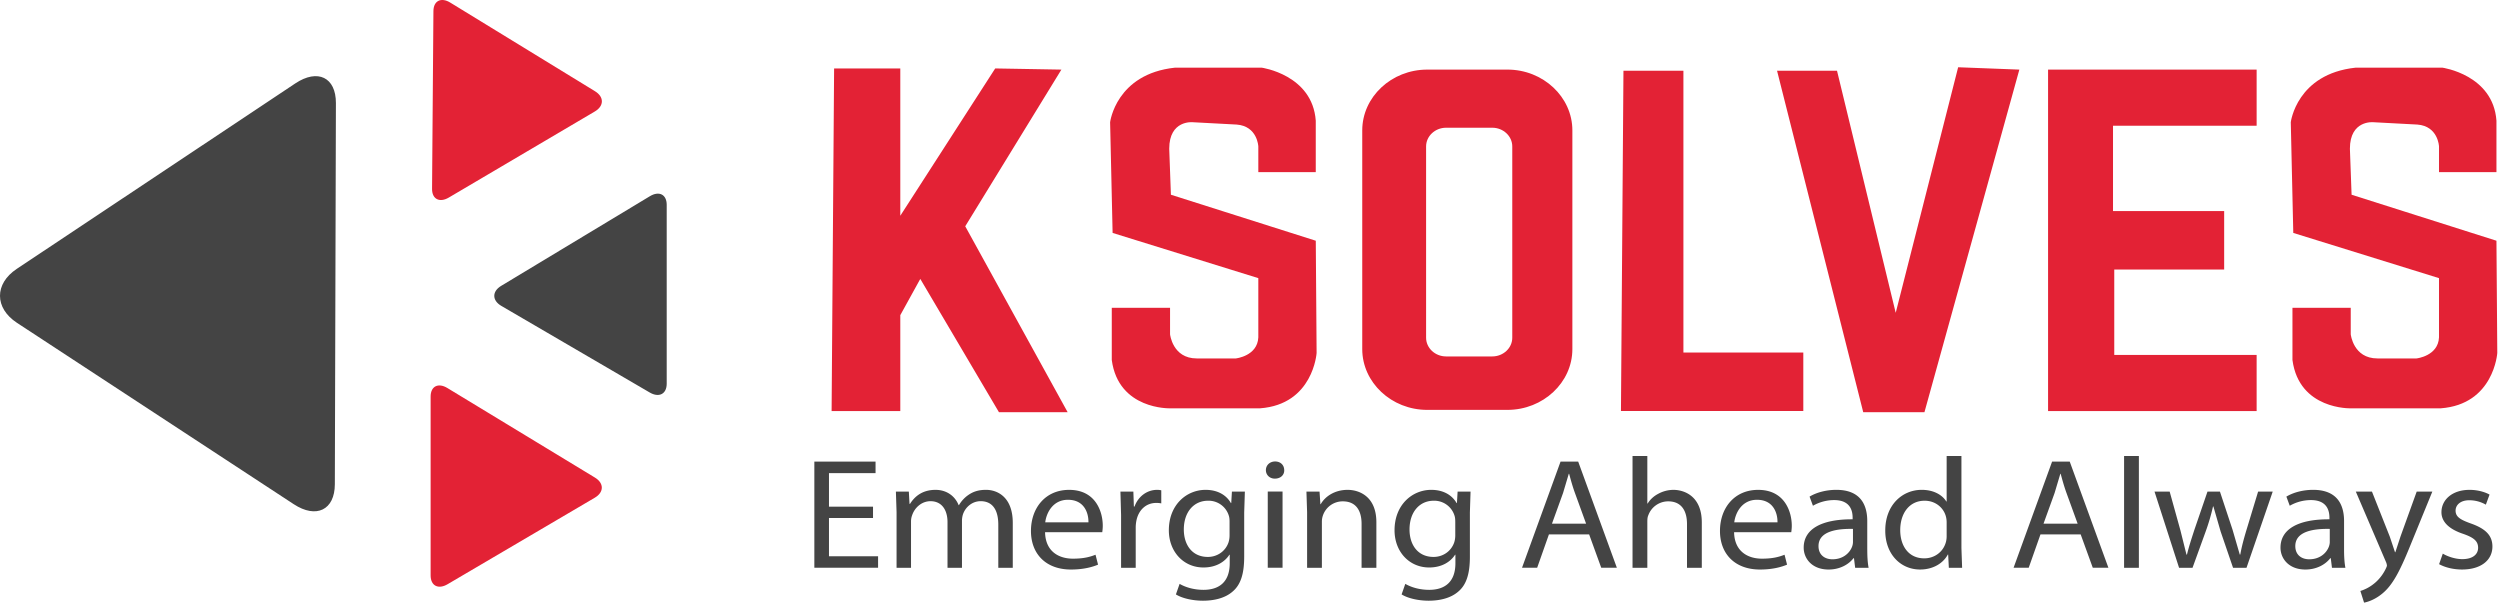<svg viewBox="0 0 176 43"><g style="fill:#000;fill-opacity:1;stroke:none;stroke-width:1;stroke-opacity:1;fill-rule:nonzero"><g style="fill:none;fill-opacity:1;stroke:none;stroke-width:1;stroke-opacity:1;fill-rule:nonzero"><g style="fill:#e32235"><path d="M30.513.779c.006-.724.54-.993 1.187-.596l10.19 6.241c.647.397.642 1.037-.013 1.423l-10.28 6.06c-.655.386-1.186.109-1.18-.615L30.513.779z"/></g><g style="fill:#444"><path d="M45.753 13.813c.65-.392 1.183-.121 1.183.604v12.595c0 .725-.537 1.004-1.194.621l-10.449-6.098c-.657-.383-.661-1.018-.011-1.41l10.471-6.312z"/></g><g style="fill:#e32235"><path d="M30.316 27.918c0-.724.531-.995 1.18-.601l10.388 6.305c.649.394.644 1.031-.011 1.417L31.508 41.13c-.655.385-1.192.108-1.192-.617V27.918z"/></g><g style="fill:#444"><path d="M20.791 5.871c1.577-1.049 2.862-.426 2.857 1.385l-.075 26.836c-.005 1.811-1.306 2.443-2.891 1.405L1.193 22.726c-1.585-1.039-1.592-2.747-.015-3.796L20.791 5.871z"/></g><g style="fill:#e32235"><path d="M125.105 4.982h4.221l4.132 17.04 4.396-17.287 4.309.165-6.682 24.12h-4.309l-6.067-24.038zm19.079-.082h14.683v3.951h-10.111v6.01h7.825v4.116h-7.737v6.01h10.023v3.951h-14.683V4.9zm21.367 8.809 10.199 3.238.059 7.903s-.234 3.622-3.987 3.896h-6.33s-3.635.11-4.103-3.402v-3.677h4.103v1.866s.176 1.701 1.876 1.701h2.755s1.524-.165 1.583-1.482v-4.171l-10.259-3.183-.176-7.793s.411-3.402 4.572-3.842h6.097s3.576.494 3.81 3.732v3.622h-4.044v-1.811s-.059-1.427-1.525-1.537l-3.107-.165s-1.641-.164-1.641 1.866l.118 3.238zM58.721 4.818h4.66V15.19l6.682-10.372 4.66.082-6.77 11.031 7.21 13.089h-4.836l-5.539-9.385-1.407 2.552v6.75h-4.836l.176-24.12zm55.57.163h4.221V24.82h8.441v4.116h-12.838l.176-23.955zm-31.859 8.728 10.199 3.238.058 7.903s-.234 3.622-3.986 3.896h-6.331s-3.634.11-4.103-3.402v-3.677h4.103v1.866s.175 1.701 1.876 1.701h2.755s1.524-.165 1.583-1.482v-4.171l-10.258-3.183-.176-7.793s.411-3.402 4.572-3.842h6.096s3.576.494 3.81 3.732v3.622h-4.044v-1.811s-.059-1.427-1.525-1.537l-3.106-.165s-1.641-.164-1.641 1.866l.118 3.238zM106.123 4.9h-5.648c-2.515 0-4.573 1.926-4.573 4.281v15.394c0 2.354 2.058 4.281 4.573 4.281h5.648c2.515 0 4.572-1.926 4.572-4.281V9.18c0-2.354-2.057-4.281-4.572-4.281zm.341 18.876c0 .724-.633 1.317-1.407 1.317h-3.253c-.774 0-1.407-.593-1.407-1.317V10.309c0-.724.633-1.317 1.407-1.317h3.253c.774 0 1.407.593 1.407 1.317v13.467z"/></g><g style="fill:#444"><path d="M61.462 36.467H58.36v2.694h3.457v.809H57.33v-7.471h4.309v.809H58.36v2.361h3.101v.798zm1.656-.407-.047-1.452h.911l.048.865h.035c.32-.51.853-.987 1.8-.987.781 0 1.373.443 1.622 1.075h.024c.178-.3.403-.532.639-.699.344-.244.722-.377 1.267-.377.758 0 1.882.466 1.882 2.328v3.159H70.28v-3.037c0-1.031-.403-1.652-1.243-1.652-.592 0-1.053.41-1.231.887a1.52 1.52 0 0 0-.083.488v3.314h-1.018v-3.214c0-.853-.402-1.474-1.196-1.474-.651 0-1.125.488-1.29.975a1.27 1.27 0 0 0-.083.477v3.237h-1.018V36.06zm10.455 1.408c.024 1.319.923 1.862 1.965 1.862.746 0 1.196-.122 1.587-.277l.178.698c-.367.155-.995.344-1.906.344-1.764 0-2.817-1.097-2.817-2.716s1.018-2.893 2.687-2.893c1.871 0 2.368 1.541 2.368 2.527 0 .2-.024.355-.035.455h-4.025zm3.054-.698c.012-.621-.272-1.585-1.444-1.585-1.054 0-1.515.909-1.598 1.585h3.043zm2.298-.488-.047-1.674h.911l.036 1.053h.047c.26-.721.888-1.175 1.586-1.175a1.18 1.18 0 0 1 .296.033v.92a1.68 1.68 0 0 0-.355-.033c-.734 0-1.255.521-1.397 1.253a2.56 2.56 0 0 0-.048.454v2.86h-1.03v-3.691zm8.666 2.915c0 1.23-.261 1.984-.817 2.45-.556.488-1.361.643-2.084.643-.687 0-1.445-.155-1.906-.443l.261-.743c.379.222.971.421 1.681.421 1.066 0 1.847-.521 1.847-1.873v-.599h-.024c-.32.499-.935.898-1.823.898-1.421 0-2.439-1.131-2.439-2.616 0-1.818 1.267-2.849 2.581-2.849.995 0 1.539.488 1.788.931h.024l.047-.81h.912l-.047 1.474v3.114zm-1.03-2.472c0-.166-.012-.31-.059-.443a1.488 1.488 0 0 0-1.456-1.031c-.995 0-1.705.787-1.705 2.029 0 1.053.568 1.928 1.693 1.928.639 0 1.22-.377 1.444-.997.059-.167.083-.355.083-.521v-.965zm3.849-3.627c.012.332-.249.598-.663.598-.367 0-.628-.266-.628-.598 0-.344.272-.61.651-.61.391 0 .639.266.639.61zm-1.16 6.872v-5.365h1.042v5.365H89.25zm2.77-3.91-.047-1.452h.923l.059.887h.024c.284-.51.947-1.009 1.894-1.009.793 0 2.024.443 2.024 2.283v3.203h-1.042V36.88c0-.865-.343-1.585-1.326-1.585a1.47 1.47 0 0 0-1.397.998 1.32 1.32 0 0 0-.071.455v3.225H92.02V36.06zm11.46 3.137c0 1.23-.261 1.984-.817 2.45-.557.488-1.362.643-2.084.643-.687 0-1.444-.155-1.906-.443l.26-.743c.379.222.971.421 1.681.421 1.066 0 1.847-.521 1.847-1.873v-.599h-.023c-.32.499-.935.898-1.823.898-1.421 0-2.439-1.131-2.439-2.616 0-1.818 1.267-2.849 2.58-2.849.995 0 1.54.488 1.788.931h.024l.048-.81h.911l-.047 1.474v3.114zm-1.03-2.472c0-.166-.012-.31-.059-.443a1.49 1.49 0 0 0-1.457-1.031c-.994 0-1.704.787-1.704 2.029 0 1.053.568 1.928 1.694 1.928.639 0 1.219-.377 1.444-.997.059-.167.083-.355.083-.521v-.965zm6.595.895-.829 2.35h-1.066l2.712-7.471h1.243l2.722 7.471h-1.1l-.853-2.35h-2.829zm2.616-.753-.781-2.15c-.178-.488-.296-.931-.414-1.363h-.024l-.403 1.352-.781 2.161h2.403zm3.269-4.764h1.042v3.347h.023c.166-.277.427-.521.746-.687a2.26 2.26 0 0 1 1.065-.277c.77 0 2.001.443 2.001 2.294v3.192h-1.042v-3.081c0-.865-.343-1.596-1.325-1.596a1.49 1.49 0 0 0-1.397.975c-.06.133-.071.277-.071.465v3.237h-1.042v-7.87zm7.15 5.365c.024 1.319.924 1.862 1.965 1.862.747 0 1.196-.122 1.587-.277l.177.698c-.367.155-.993.344-1.905.344-1.764 0-2.818-1.097-2.818-2.716s1.018-2.893 2.687-2.893c1.871 0 2.368 1.541 2.368 2.527 0 .2-.024.355-.036.455h-4.025zm3.055-.698c.012-.621-.272-1.585-1.445-1.585-1.053 0-1.515.909-1.598 1.585h3.043zm6.321 1.917c0 .466.023.92.094 1.286h-.947l-.083-.676h-.036c-.319.421-.934.798-1.751.798-1.161 0-1.753-.765-1.753-1.541 0-1.297 1.231-2.006 3.445-1.995v-.111c0-.444-.13-1.242-1.302-1.242a3 3 0 0 0-1.492.399l-.237-.643c.474-.288 1.16-.477 1.883-.477 1.752 0 2.178 1.12 2.178 2.195v2.006h.001zm-1.007-1.452c-1.136-.022-2.426.166-2.426 1.209 0 .632.449.93.981.93.747 0 1.22-.443 1.386-.898a.97.97 0 0 0 .059-.31v-.931zm7.636-5.132v6.484l.048 1.385h-.935l-.047-.931h-.024c-.32.599-1.019 1.053-1.953 1.053-1.386 0-2.451-1.097-2.451-2.727-.012-1.785 1.172-2.882 2.569-2.882.875 0 1.468.388 1.728.82h.024v-3.203h1.041zm-1.041 4.689a1.64 1.64 0 0 0-.047-.41c-.154-.621-.723-1.131-1.504-1.131-1.077 0-1.717.887-1.717 2.073 0 1.086.569 1.984 1.694 1.984.697 0 1.337-.432 1.527-1.164a1.61 1.61 0 0 0 .047-.421v-.931zm6.606.828-.829 2.35h-1.065l2.711-7.471h1.243l2.722 7.471h-1.1l-.853-2.35h-2.829zm2.616-.753-.781-2.15c-.178-.488-.296-.931-.415-1.363h-.023l-.403 1.352-.781 2.161h2.403zm3.269-4.764h1.042v7.87h-1.042v-7.87zm3.209 2.505.757 2.727.426 1.707h.036c.13-.543.32-1.119.509-1.707l.935-2.727h.876l.888 2.682.509 1.751h.036c.095-.543.248-1.108.438-1.74l.817-2.693H160l-1.846 5.365h-.947l-.876-2.56-.509-1.762h-.024a14.898 14.898 0 0 1-.521 1.773l-.924 2.55h-.946l-1.729-5.365h1.066zm12.278 4.079c0 .466.024.92.094 1.286h-.946l-.083-.676h-.036c-.32.421-.935.798-1.752.798-1.16 0-1.752-.765-1.752-1.541 0-1.297 1.231-2.006 3.445-1.995v-.111c0-.444-.13-1.242-1.303-1.242a3 3 0 0 0-1.491.399l-.237-.643c.474-.288 1.16-.477 1.882-.477 1.752 0 2.179 1.12 2.179 2.195v2.006zm-1.006-1.452c-1.137-.022-2.427.166-2.427 1.209 0 .632.449.93.982.93.746 0 1.22-.443 1.385-.898.036-.1.06-.21.06-.31v-.931zm2.97-2.626 1.255 3.17.367 1.098h.024l.367-1.12 1.136-3.148h1.101l-1.563 3.824c-.745 1.84-1.255 2.782-1.965 3.359-.509.421-1.018.588-1.278.632l-.261-.82a2.82 2.82 0 0 0 .912-.477c.284-.211.639-.587.876-1.086.048-.1.083-.177.083-.233a.82.82 0 0 0-.071-.255l-2.119-4.943h1.136zm4.987 4.366c.308.188.853.388 1.373.388.758 0 1.113-.355 1.113-.798 0-.465-.296-.72-1.065-.986-1.03-.344-1.516-.876-1.516-1.519 0-.864.746-1.574 1.977-1.574.581 0 1.09.155 1.409.333l-.26.709a2.34 2.34 0 0 0-1.172-.31c-.615 0-.959.332-.959.731 0 .443.344.643 1.089.909.994.355 1.504.82 1.504 1.618 0 .942-.781 1.618-2.143 1.618-.628 0-1.208-.155-1.61-.377l.26-.742z"/></g></g></g></svg>